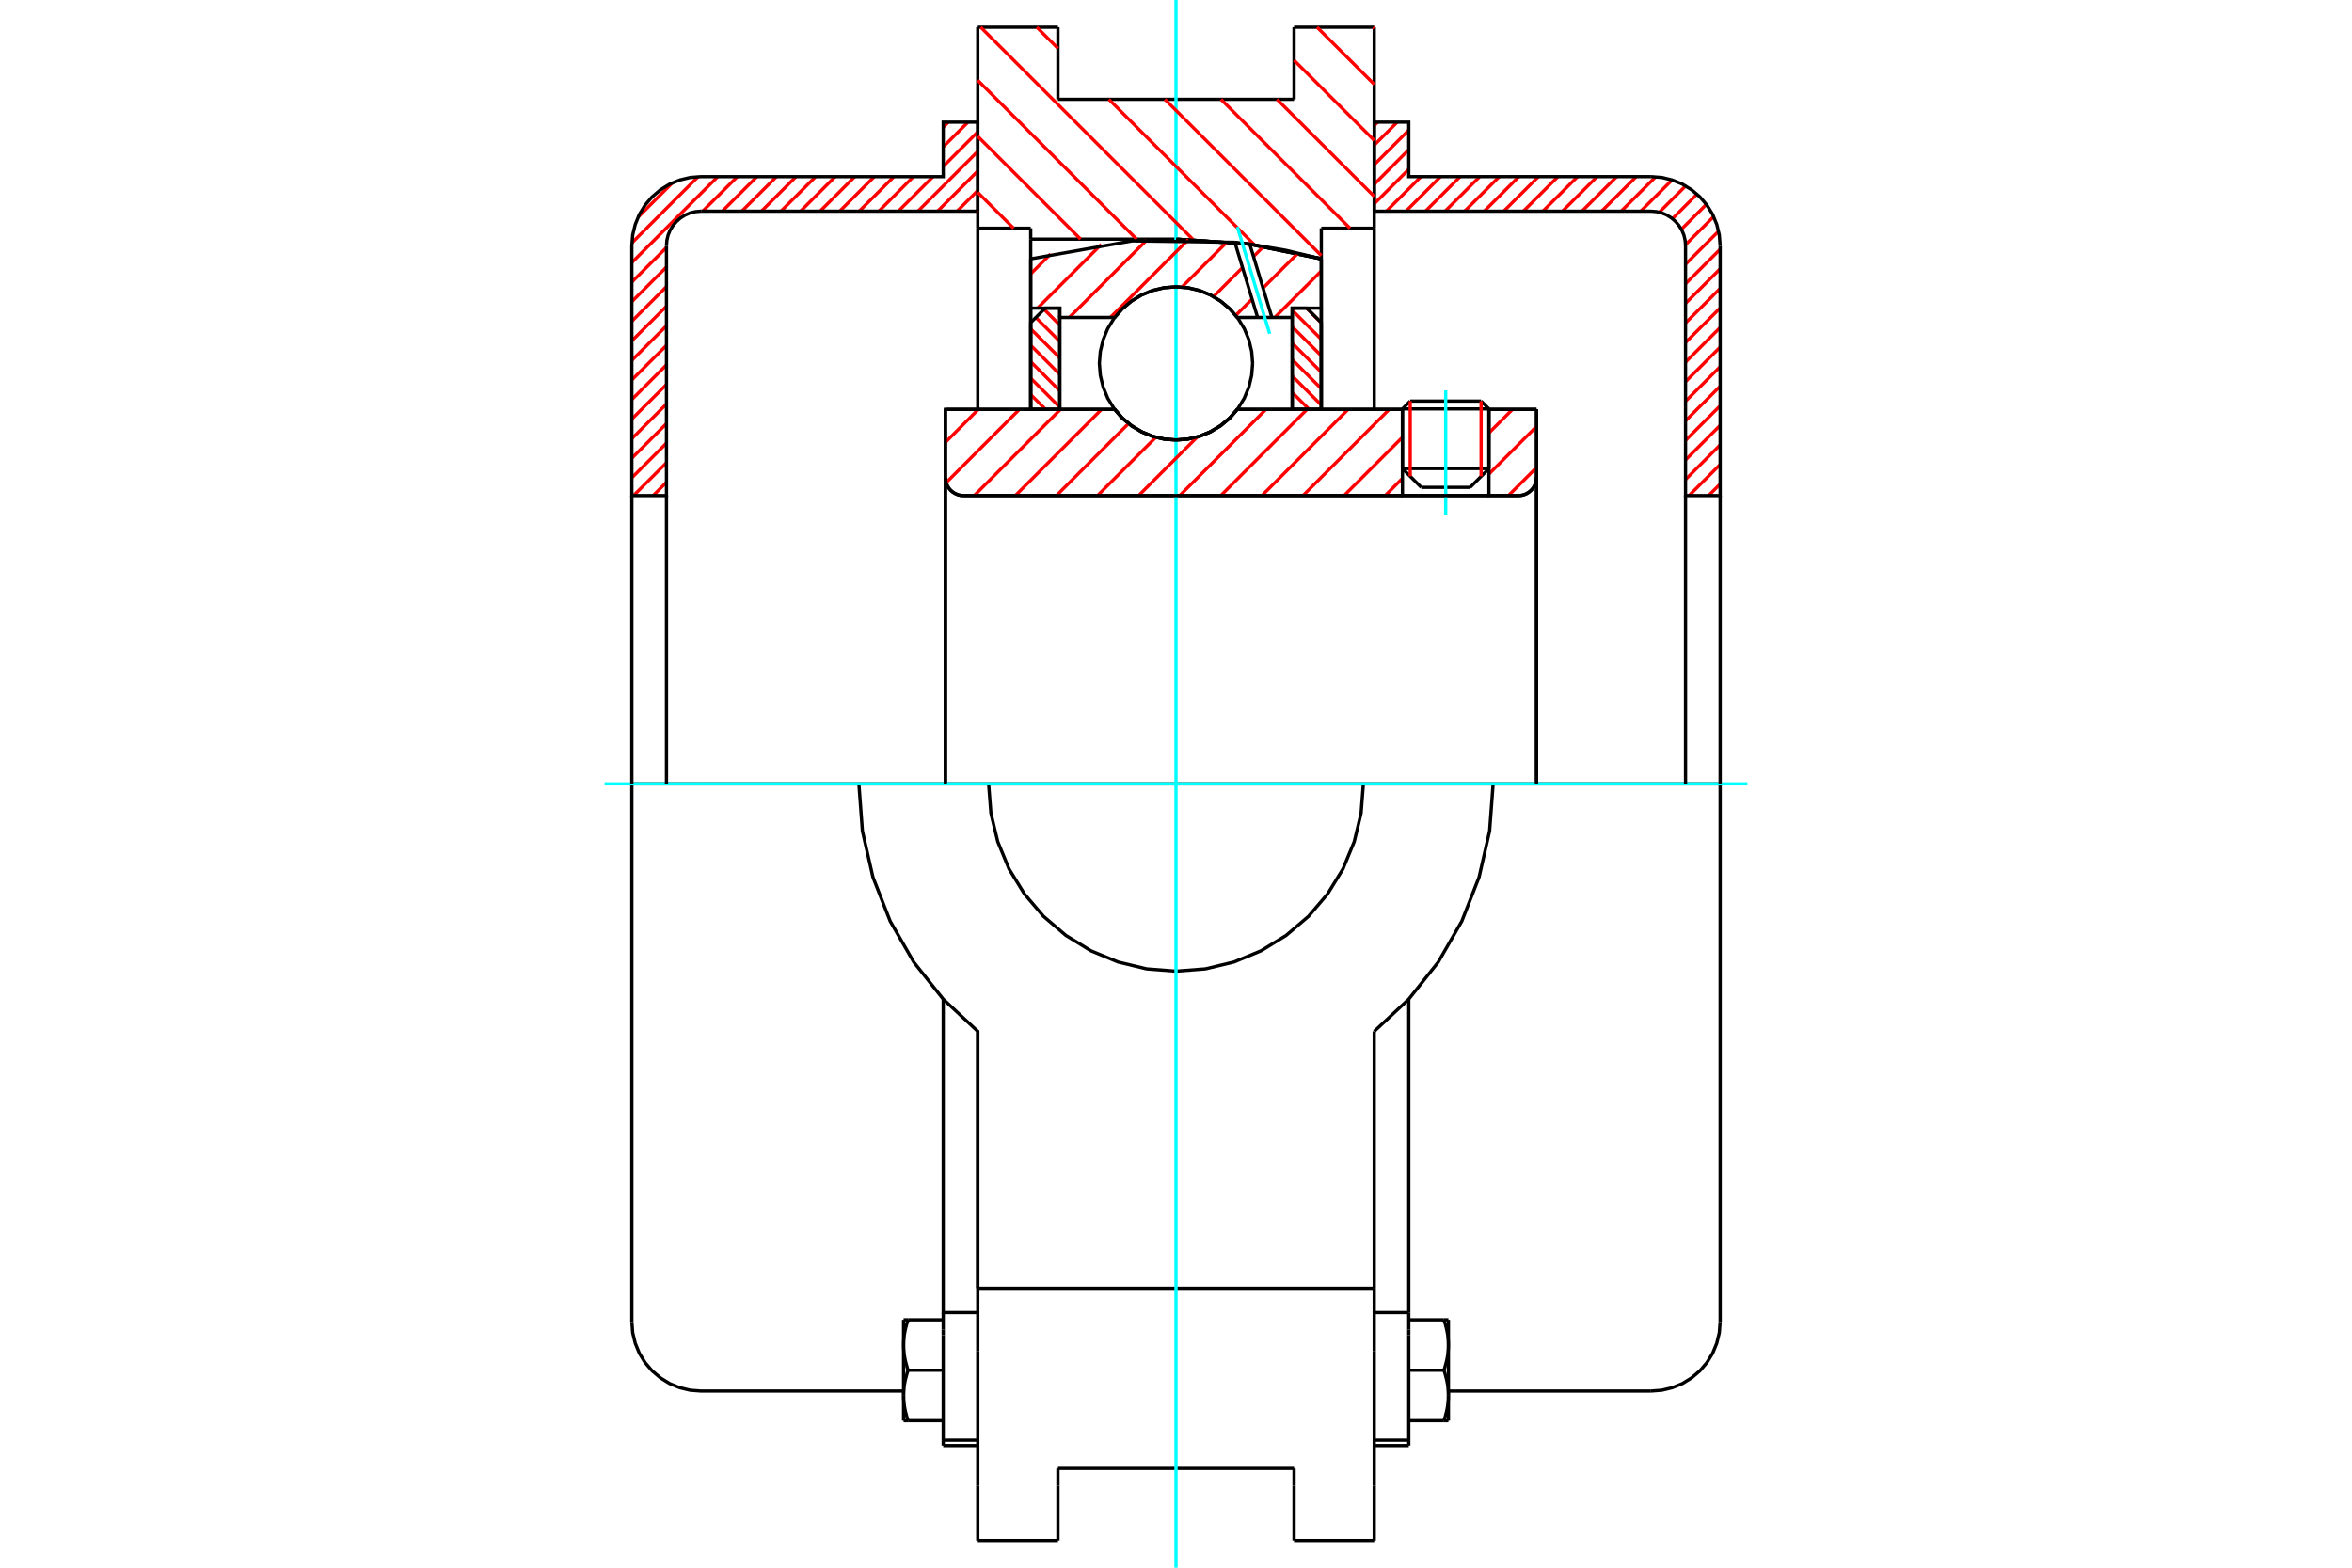 <?xml version="1.0" standalone="no"?>
<!DOCTYPE svg PUBLIC "-//W3C//DTD SVG 1.1//EN"
	"http://www.w3.org/Graphics/SVG/1.1/DTD/svg11.dtd">
<svg xmlns="http://www.w3.org/2000/svg" height="100%" width="100%" viewBox="0 0 36000 24000">
	<rect x="-1800" y="-1200" width="39600" height="26400" style="fill:#FFF"/>
	<g style="fill:none; fill-rule:evenodd" transform="matrix(1 0 0 1 0 0)">
		<g style="fill:none; stroke:#000; stroke-width:50; shape-rendering:geometricPrecision">
			<line x1="22790" y1="6260" x2="21466" y2="6260"/>
			<line x1="21585" y1="6140" x2="22670" y2="6140"/>
			<line x1="21466" y1="7173" x2="22790" y2="7173"/>
			<line x1="22502" y1="7461" x2="21754" y2="7461"/>
			<polyline points="23240,7587 23283,7584 23326,7574 23366,7557 23403,7534 23436,7506 23465,7473 23487,7436 23504,7395 23514,7353 23518,7309"/>
			<line x1="23518" y1="6267" x2="23518" y2="7309"/>
			<line x1="22790" y1="6267" x2="23518" y2="6267"/>
			<line x1="18938" y1="6267" x2="21466" y2="6267"/>
			<polyline points="17062,6267 17181,6403 17320,6519 17476,6612 17643,6680 17819,6722 18000,6736 18181,6722 18357,6680 18524,6612 18680,6519 18819,6403 18938,6267"/>
			<line x1="14470" y1="6267" x2="17062" y2="6267"/>
			<line x1="14470" y1="7309" x2="14470" y2="6267"/>
			<polyline points="14470,7309 14473,7353 14483,7395 14500,7436 14523,7473 14551,7506 14584,7534 14622,7557 14662,7574 14704,7584 14748,7587"/>
			<line x1="23240" y1="7587" x2="14748" y2="7587"/>
			<line x1="23518" y1="7309" x2="23518" y2="12000"/>
			<line x1="14470" y1="7309" x2="14470" y2="12000"/>
			<line x1="21585" y1="6140" x2="21466" y2="6260"/>
			<line x1="22790" y1="6260" x2="22670" y2="6140"/>
			<line x1="22502" y1="7461" x2="22790" y2="7173"/>
			<line x1="21466" y1="7173" x2="21754" y2="7461"/>
			<line x1="21466" y1="6260" x2="21466" y2="7173"/>
			<line x1="22790" y1="7173" x2="22790" y2="6260"/>
			<line x1="21034" y1="417" x2="21034" y2="3494"/>
			<line x1="19807" y1="417" x2="21034" y2="417"/>
			<line x1="19807" y1="1520" x2="19807" y2="417"/>
			<line x1="16193" y1="1520" x2="19807" y2="1520"/>
			<line x1="16193" y1="417" x2="16193" y2="1520"/>
			<line x1="14966" y1="417" x2="16193" y2="417"/>
			<line x1="14966" y1="3494" x2="14966" y2="417"/>
			<line x1="15776" y1="3494" x2="14966" y2="3494"/>
			<line x1="15776" y1="3661" x2="15776" y2="3494"/>
			<line x1="18000" y1="3661" x2="15776" y2="3661"/>
			<polyline points="20224,3963 19122,3737 18000,3661"/>
			<line x1="20224" y1="3494" x2="20224" y2="3963"/>
			<line x1="21034" y1="3494" x2="20224" y2="3494"/>
			<polyline points="22854,12000 20868,12000 15132,12000 13146,12000"/>
			<polyline points="15132,12000 15167,12449 15272,12886 15444,13302 15680,13686 15972,14028 16314,14320 16698,14556 17114,14728 17551,14833 18000,14868 18449,14833 18886,14728 19302,14556 19686,14320 20028,14028 20320,13686 20556,13302 20728,12886 20833,12449 20868,12000"/>
			<polyline points="13146,12000 13200,12722 13361,13428 13625,14102 13986,14729 14437,15296 14966,15789 14966,19722"/>
			<line x1="21034" y1="19722" x2="14966" y2="19722"/>
			<line x1="21034" y1="15789" x2="21034" y2="19722"/>
			<polyline points="21034,15789 21563,15296 22014,14729 22375,14102 22639,13428 22800,12722 22854,12000"/>
			<line x1="21034" y1="20688" x2="21034" y2="19722"/>
			<line x1="21034" y1="22745" x2="21034" y2="20688"/>
			<line x1="21034" y1="23583" x2="21034" y2="22745"/>
			<line x1="21034" y1="3494" x2="21034" y2="6267"/>
			<line x1="14966" y1="6267" x2="14966" y2="3494"/>
			<line x1="14966" y1="22745" x2="14966" y2="23583"/>
			<line x1="14966" y1="20688" x2="14966" y2="22745"/>
			<line x1="14966" y1="20688" x2="14966" y2="19722"/>
			<line x1="20224" y1="3963" x2="20224" y2="6261"/>
			<line x1="15776" y1="6267" x2="15776" y2="3661"/>
			<line x1="16193" y1="22745" x2="16193" y2="22480"/>
			<line x1="16193" y1="23583" x2="16193" y2="22745"/>
			<line x1="16193" y1="22480" x2="19807" y2="22480"/>
			<line x1="19807" y1="22745" x2="19807" y2="23583"/>
			<line x1="19807" y1="22480" x2="19807" y2="22745"/>
			<line x1="19807" y1="23583" x2="21034" y2="23583"/>
			<line x1="14966" y1="23583" x2="16193" y2="23583"/>
			<polyline points="20224,3963 19122,3737 18000,3661"/>
			<line x1="14437" y1="22047" x2="14437" y2="22130"/>
			<line x1="14437" y1="20442" x2="14437" y2="22047"/>
			<line x1="14437" y1="20353" x2="14437" y2="20442"/>
			<line x1="14437" y1="20094" x2="14437" y2="20353"/>
			<polyline points="14437,15304 14437,20094 14966,20094"/>
			<polyline points="13830,21363 13830,21374 13830,21384 13831,21395 13831,21405 13831,21416 13832,21427 13833,21437 13834,21448 13835,21458 13836,21469 13837,21479 13838,21490 13839,21501 13841,21511 13842,21522 13844,21533 13846,21544 13848,21554 13850,21565 13852,21576 13854,21587 13857,21598 13859,21609 13862,21621 13865,21632 13868,21643 13871,21655 13874,21666 13877,21678 13880,21689 13884,21701 13887,21713 13891,21725 13895,21737 13899,21749"/>
			<line x1="13830" y1="21749" x2="13830" y2="21363"/>
			<line x1="13899" y1="21749" x2="13830" y2="21749"/>
			<polyline points="13830,20591 13830,20601 13830,20612 13831,20623 13831,20633 13831,20644 13832,20654 13833,20665 13834,20675 13835,20686 13836,20697 13837,20707 13838,20718 13839,20729 13841,20739 13842,20750 13844,20761 13846,20771 13848,20782 13850,20793 13852,20804 13854,20815 13857,20826 13859,20837 13862,20848 13865,20860 13868,20871 13871,20882 13874,20894 13877,20905 13880,20917 13884,20929 13887,20941 13891,20953 13895,20965 13899,20977"/>
			<line x1="13830" y1="21363" x2="13830" y2="20591"/>
			<polyline points="13899,20977 13895,20989 13891,21001 13887,21013 13884,21025 13880,21037 13877,21049 13874,21060 13871,21072 13868,21083 13865,21094 13862,21106 13859,21117 13857,21128 13854,21139 13852,21150 13850,21161 13848,21172 13846,21182 13844,21193 13842,21204 13841,21215 13839,21225 13838,21236 13837,21247 13836,21257 13835,21268 13834,21278 13833,21289 13832,21300 13831,21310 13831,21321 13831,21331 13830,21342 13830,21352 13830,21363"/>
			<line x1="13830" y1="20205" x2="13899" y2="20205"/>
			<line x1="13830" y1="20591" x2="13830" y2="20205"/>
			<polyline points="13899,20205 13895,20217 13891,20229 13887,20241 13884,20253 13880,20265 13877,20276 13874,20288 13871,20299 13868,20311 13865,20322 13862,20333 13859,20345 13857,20356 13854,20367 13852,20378 13850,20389 13848,20399 13846,20410 13844,20421 13842,20432 13841,20442 13839,20453 13838,20464 13837,20474 13836,20485 13835,20496 13834,20506 13833,20517 13832,20527 13831,20538 13831,20548 13831,20559 13830,20570 13830,20580 13830,20591"/>
			<line x1="14437" y1="20977" x2="13899" y2="20977"/>
			<line x1="14437" y1="20205" x2="13899" y2="20205"/>
			<line x1="14437" y1="21749" x2="13899" y2="21749"/>
			<line x1="10730" y1="12000" x2="9671" y2="12000"/>
			<line x1="13146" y1="12000" x2="10730" y2="12000"/>
			<line x1="9671" y1="12000" x2="9671" y2="20237"/>
			<line x1="14966" y1="15789" x2="14966" y2="19722"/>
			<line x1="14437" y1="22130" x2="14966" y2="22130"/>
			<line x1="14437" y1="22047" x2="14966" y2="22047"/>
			<polyline points="9671,20237 9684,20403 9723,20564 9786,20718 9873,20859 9981,20986 10108,21094 10249,21181 10403,21244 10564,21283 10730,21296 13830,21296"/>
			<line x1="21563" y1="22130" x2="21563" y2="22047"/>
			<line x1="21034" y1="20094" x2="21563" y2="20094"/>
			<line x1="21563" y1="20353" x2="21563" y2="20094"/>
			<line x1="21563" y1="20442" x2="21563" y2="20353"/>
			<line x1="21563" y1="22047" x2="21563" y2="20442"/>
			<line x1="21563" y1="20094" x2="21563" y2="15304"/>
			<line x1="22101" y1="20205" x2="22170" y2="20205"/>
			<polyline points="22170,20591 22170,20580 22170,20570 22169,20559 22169,20548 22169,20538 22168,20527 22167,20517 22166,20506 22165,20496 22164,20485 22163,20474 22162,20464 22161,20453 22159,20442 22158,20432 22156,20421 22154,20410 22152,20399 22150,20389 22148,20378 22146,20367 22143,20356 22141,20345 22138,20333 22135,20322 22132,20311 22129,20299 22126,20288 22123,20276 22120,20265 22116,20253 22113,20241 22109,20229 22105,20217 22101,20205"/>
			<line x1="22170" y1="20205" x2="22170" y2="20591"/>
			<polyline points="22170,21363 22170,21352 22170,21342 22169,21331 22169,21321 22169,21310 22168,21300 22167,21289 22166,21278 22165,21268 22164,21257 22163,21247 22162,21236 22161,21225 22159,21215 22158,21204 22156,21193 22154,21182 22152,21172 22150,21161 22148,21150 22146,21139 22143,21128 22141,21117 22138,21106 22135,21094 22132,21083 22129,21072 22126,21060 22123,21049 22120,21037 22116,21025 22113,21013 22109,21001 22105,20989 22101,20977"/>
			<line x1="22170" y1="20591" x2="22170" y2="21363"/>
			<polyline points="22101,20977 22105,20965 22109,20953 22113,20941 22116,20929 22120,20917 22123,20905 22126,20894 22129,20882 22132,20871 22135,20860 22138,20848 22141,20837 22143,20826 22146,20815 22148,20804 22150,20793 22152,20782 22154,20771 22156,20761 22158,20750 22159,20739 22161,20729 22162,20718 22163,20707 22164,20697 22165,20686 22166,20675 22167,20665 22168,20654 22169,20644 22169,20633 22169,20623 22170,20612 22170,20601 22170,20591"/>
			<line x1="22170" y1="21749" x2="22101" y2="21749"/>
			<line x1="22170" y1="21363" x2="22170" y2="21749"/>
			<polyline points="22101,21749 22105,21737 22109,21725 22113,21713 22116,21701 22120,21689 22123,21678 22126,21666 22129,21655 22132,21643 22135,21632 22138,21621 22141,21609 22143,21598 22146,21587 22148,21576 22150,21565 22152,21554 22154,21544 22156,21533 22158,21522 22159,21511 22161,21501 22162,21490 22163,21479 22164,21469 22165,21458 22166,21448 22167,21437 22168,21427 22169,21416 22169,21405 22169,21395 22170,21384 22170,21374 22170,21363"/>
			<line x1="21563" y1="21749" x2="22101" y2="21749"/>
			<line x1="21563" y1="20977" x2="22101" y2="20977"/>
			<line x1="21563" y1="20205" x2="22101" y2="20205"/>
			<polyline points="26329,12000 25270,12000 22854,12000"/>
			<line x1="26329" y1="20237" x2="26329" y2="12000"/>
			<line x1="21034" y1="22130" x2="21563" y2="22130"/>
			<line x1="21034" y1="22047" x2="21563" y2="22047"/>
			<polyline points="25270,21296 25436,21283 25597,21244 25751,21181 25892,21094 26019,20986 26127,20859 26214,20718 26277,20564 26316,20403 26329,20237"/>
			<line x1="22170" y1="21296" x2="25270" y2="21296"/>
		</g>
		<g style="fill:none; stroke:#0FF; stroke-width:50; shape-rendering:geometricPrecision">
			<line x1="22128" y1="7878" x2="22128" y2="5977"/>
			<line x1="9254" y1="12000" x2="26746" y2="12000"/>
			<line x1="18000" y1="24000" x2="18000" y2="0"/>
		</g>
		<g style="fill:none; stroke:#F00; stroke-width:50; shape-rendering:geometricPrecision">
			<line x1="26329" y1="7410" x2="26152" y2="7587"/>
			<line x1="26329" y1="7111" x2="25853" y2="7587"/>
			<line x1="26329" y1="6811" x2="25799" y2="7341"/>
			<line x1="26329" y1="6512" x2="25799" y2="7041"/>
			<line x1="26329" y1="6212" x2="25799" y2="6742"/>
			<line x1="26329" y1="5913" x2="25799" y2="6442"/>
			<line x1="26329" y1="5613" x2="25799" y2="6143"/>
			<line x1="26329" y1="5314" x2="25799" y2="5843"/>
			<line x1="26329" y1="5014" x2="25799" y2="5544"/>
			<line x1="26329" y1="4715" x2="25799" y2="5244"/>
			<line x1="26329" y1="4415" x2="25799" y2="4945"/>
			<line x1="26329" y1="4115" x2="25799" y2="4645"/>
			<line x1="26329" y1="3816" x2="25799" y2="4345"/>
			<line x1="26305" y1="3540" x2="25799" y2="4046"/>
			<line x1="26230" y1="3316" x2="25799" y2="3747"/>
			<line x1="26118" y1="3129" x2="25735" y2="3511"/>
			<line x1="25974" y1="2973" x2="25599" y2="3348"/>
			<line x1="25800" y1="2847" x2="25398" y2="3249"/>
			<line x1="25593" y1="2755" x2="25114" y2="3233"/>
			<line x1="25341" y1="2707" x2="24815" y2="3233"/>
			<line x1="25045" y1="2704" x2="24515" y2="3233"/>
			<line x1="24745" y1="2704" x2="24215" y2="3233"/>
			<line x1="24445" y1="2704" x2="23916" y2="3233"/>
			<line x1="24146" y1="2704" x2="23616" y2="3233"/>
			<line x1="23846" y1="2704" x2="23317" y2="3233"/>
			<line x1="23547" y1="2704" x2="23017" y2="3233"/>
			<line x1="23247" y1="2704" x2="22718" y2="3233"/>
			<line x1="22948" y1="2704" x2="22418" y2="3233"/>
			<line x1="22648" y1="2704" x2="22119" y2="3233"/>
			<line x1="22349" y1="2704" x2="21819" y2="3233"/>
			<line x1="22049" y1="2704" x2="21520" y2="3233"/>
			<line x1="21750" y1="2704" x2="21220" y2="3233"/>
			<line x1="21563" y1="2591" x2="21034" y2="3120"/>
			<line x1="21563" y1="2291" x2="21034" y2="2821"/>
			<line x1="21563" y1="1992" x2="21034" y2="2521"/>
			<line x1="21386" y1="1870" x2="21034" y2="2222"/>
			<line x1="21086" y1="1870" x2="21034" y2="1922"/>
		</g>
		<g style="fill:none; stroke:#000; stroke-width:50; shape-rendering:geometricPrecision">
			<polyline points="21034,3233 21034,1870 21563,1870 21563,2704 25270,2704"/>
			<polyline points="26329,3763 26316,3597 26277,3436 26214,3282 26127,3141 26019,3014 25892,2906 25751,2819 25597,2756 25436,2717 25270,2704"/>
			<polyline points="26329,3763 26329,7587 25799,7587 25799,3763 25793,3680 25774,3599 25742,3523 25698,3452 25644,3389 25581,3335 25510,3291 25434,3259 25353,3240 25270,3233 21034,3233"/>
			<line x1="26329" y1="12000" x2="26329" y2="7587"/>
			<line x1="25799" y1="7587" x2="25799" y2="12000"/>
		</g>
		<g style="fill:none; stroke:#F00; stroke-width:50; shape-rendering:geometricPrecision">
			<line x1="14966" y1="3217" x2="14950" y2="3233"/>
			<line x1="14966" y1="2917" x2="14650" y2="3233"/>
			<line x1="14966" y1="2618" x2="14351" y2="3233"/>
			<line x1="10201" y1="7383" x2="9997" y2="7587"/>
			<line x1="14966" y1="2318" x2="14051" y2="3233"/>
			<line x1="10201" y1="7084" x2="9697" y2="7587"/>
			<line x1="14966" y1="2019" x2="14437" y2="2548"/>
			<line x1="14281" y1="2704" x2="13751" y2="3233"/>
			<line x1="10201" y1="6784" x2="9671" y2="7314"/>
			<line x1="14816" y1="1870" x2="14437" y2="2249"/>
			<line x1="13981" y1="2704" x2="13452" y2="3233"/>
			<line x1="10201" y1="6485" x2="9671" y2="7014"/>
			<line x1="14516" y1="1870" x2="14437" y2="1949"/>
			<line x1="13682" y1="2704" x2="13152" y2="3233"/>
			<line x1="10201" y1="6185" x2="9671" y2="6715"/>
			<line x1="13382" y1="2704" x2="12853" y2="3233"/>
			<line x1="10201" y1="5886" x2="9671" y2="6415"/>
			<line x1="13083" y1="2704" x2="12553" y2="3233"/>
			<line x1="10201" y1="5586" x2="9671" y2="6116"/>
			<line x1="12783" y1="2704" x2="12254" y2="3233"/>
			<line x1="10201" y1="5287" x2="9671" y2="5816"/>
			<line x1="12484" y1="2704" x2="11954" y2="3233"/>
			<line x1="10201" y1="4987" x2="9671" y2="5517"/>
			<line x1="12184" y1="2704" x2="11655" y2="3233"/>
			<line x1="10201" y1="4688" x2="9671" y2="5217"/>
			<line x1="11885" y1="2704" x2="11355" y2="3233"/>
			<line x1="10201" y1="4388" x2="9671" y2="4918"/>
			<line x1="11585" y1="2704" x2="11056" y2="3233"/>
			<line x1="10201" y1="4088" x2="9671" y2="4618"/>
			<line x1="11286" y1="2704" x2="10756" y2="3233"/>
			<line x1="10201" y1="3789" x2="9671" y2="4318"/>
			<line x1="10986" y1="2704" x2="9671" y2="4019"/>
			<line x1="10685" y1="2705" x2="9672" y2="3718"/>
			<line x1="10291" y1="2799" x2="9767" y2="3324"/>
		</g>
		<g style="fill:none; stroke:#000; stroke-width:50; shape-rendering:geometricPrecision">
			<polyline points="14966,3233 14966,1870 14437,1870 14437,2704 10730,2704 10564,2717 10403,2756 10249,2819 10108,2906 9981,3014 9873,3141 9786,3282 9723,3436 9684,3597 9671,3763 9671,7587 10201,7587 10201,3763"/>
			<polyline points="10730,3233 10647,3240 10566,3259 10490,3291 10419,3335 10356,3389 10302,3452 10258,3523 10226,3599 10207,3680 10201,3763"/>
			<line x1="10730" y1="3233" x2="14966" y2="3233"/>
			<line x1="9671" y1="12000" x2="9671" y2="7587"/>
			<line x1="10201" y1="7587" x2="10201" y2="12000"/>
		</g>
		<g style="fill:none; stroke:#F00; stroke-width:50; shape-rendering:geometricPrecision">
			<line x1="21017" y1="417" x2="21034" y2="433"/>
			<line x1="20159" y1="417" x2="21034" y2="1291"/>
			<line x1="19807" y1="922" x2="21034" y2="2149"/>
			<line x1="19546" y1="1520" x2="21034" y2="3007"/>
			<line x1="18688" y1="1520" x2="20663" y2="3494"/>
			<line x1="17830" y1="1520" x2="20224" y2="3913"/>
			<line x1="15869" y1="417" x2="16193" y2="741"/>
			<line x1="16972" y1="1520" x2="19200" y2="3748"/>
			<line x1="15011" y1="417" x2="18262" y2="3668"/>
			<line x1="14966" y1="1230" x2="17397" y2="3661"/>
			<line x1="14966" y1="2088" x2="16539" y2="3661"/>
			<line x1="14966" y1="2946" x2="15514" y2="3494"/>
		</g>
		<g style="fill:none; stroke:#000; stroke-width:50; shape-rendering:geometricPrecision">
			<polyline points="20224,3963 19122,3737 18000,3661"/>
		</g>
		<g style="fill:none; stroke:#F00; stroke-width:50; shape-rendering:geometricPrecision">
			<line x1="22670" y1="6140" x2="22670" y2="7292"/>
			<line x1="21585" y1="7292" x2="21585" y2="6140"/>
			<line x1="15776" y1="6041" x2="16003" y2="6267"/>
			<line x1="15776" y1="5789" x2="16221" y2="6234"/>
			<line x1="15776" y1="5537" x2="16221" y2="5982"/>
			<line x1="15776" y1="5286" x2="16221" y2="5731"/>
			<line x1="15776" y1="5034" x2="16221" y2="5479"/>
			<line x1="15855" y1="4861" x2="16221" y2="5227"/>
			<line x1="15980" y1="4735" x2="16221" y2="4976"/>
			<line x1="16214" y1="4717" x2="16221" y2="4724"/>
		</g>
		<g style="fill:none; stroke:#000; stroke-width:50; shape-rendering:geometricPrecision">
			<polyline points="16221,6267 16221,4717 15999,4717 15776,4939 15776,6267 16221,6267"/>
		</g>
		<g style="fill:none; stroke:#F00; stroke-width:50; shape-rendering:geometricPrecision">
			<line x1="19997" y1="4717" x2="20224" y2="4943"/>
			<line x1="19779" y1="4750" x2="20224" y2="5195"/>
			<line x1="19779" y1="5002" x2="20224" y2="5446"/>
			<line x1="19779" y1="5253" x2="20224" y2="5698"/>
			<line x1="19779" y1="5505" x2="20224" y2="5950"/>
			<line x1="19779" y1="5756" x2="20224" y2="6201"/>
			<line x1="19779" y1="6008" x2="20038" y2="6267"/>
			<line x1="19779" y1="6260" x2="19786" y2="6267"/>
		</g>
		<g style="fill:none; stroke:#000; stroke-width:50; shape-rendering:geometricPrecision">
			<polyline points="19779,6267 19779,4717 20001,4717 20224,4939 20224,6267 19779,6267"/>
			<polyline points="19173,5563 19158,5380 19115,5201 19045,5031 18949,4874 18829,4734 18689,4615 18532,4518 18362,4448 18183,4405 18000,4391 17817,4405 17638,4448 17468,4518 17311,4615 17171,4734 17051,4874 16955,5031 16885,5201 16842,5380 16827,5563 16842,5747 16885,5926 16955,6096 17051,6253 17171,6393 17311,6512 17468,6608 17638,6679 17817,6722 18000,6736 18183,6722 18362,6679 18532,6608 18689,6512 18829,6393 18949,6253 19045,6096 19115,5926 19158,5747 19173,5563"/>
		</g>
		<g style="fill:none; stroke:#F00; stroke-width:50; shape-rendering:geometricPrecision">
			<line x1="20224" y1="4148" x2="19512" y2="4860"/>
			<line x1="19867" y1="3876" x2="19332" y2="4410"/>
			<line x1="19164" y1="4579" x2="18914" y2="4829"/>
			<line x1="19341" y1="3773" x2="19186" y2="3928"/>
			<line x1="19018" y1="4096" x2="18573" y2="4541"/>
			<line x1="18784" y1="3701" x2="18090" y2="4395"/>
			<line x1="18189" y1="3667" x2="16996" y2="4860"/>
			<line x1="17550" y1="3677" x2="16367" y2="4860"/>
			<line x1="16857" y1="3741" x2="15881" y2="4717"/>
			<line x1="16080" y1="3889" x2="15776" y2="4193"/>
		</g>
		<g style="fill:none; stroke:#000; stroke-width:50; shape-rendering:geometricPrecision">
			<polyline points="15776,6267 15776,4717 15776,3963"/>
			<polyline points="18901,3710 17327,3688 15776,3963"/>
			<polyline points="19129,3738 19015,3723 18901,3710"/>
			<polyline points="20224,3963 19680,3832 19129,3738"/>
			<polyline points="20224,3963 20224,4717 19779,4717 19779,4860 19779,6267"/>
			<polyline points="19779,4860 19468,4860 19249,4860 18938,4860 18819,4724 18680,4608 18524,4514 18357,4446 18181,4405 18000,4391 17819,4405 17643,4446 17476,4514 17320,4608 17181,4724 17062,4860 16221,4860 16221,6267"/>
			<polyline points="16221,4860 16221,4717 15776,4717"/>
			<line x1="20224" y1="4717" x2="20224" y2="6267"/>
		</g>
		<g style="fill:none; stroke:#0FF; stroke-width:50; shape-rendering:geometricPrecision">
			<line x1="19434" y1="5110" x2="18939" y2="3473"/>
		</g>
		<g style="fill:none; stroke:#000; stroke-width:50; shape-rendering:geometricPrecision">
			<line x1="19249" y1="4860" x2="18901" y2="3710"/>
			<line x1="19468" y1="4860" x2="19129" y2="3738"/>
		</g>
		<g style="fill:none; stroke:#F00; stroke-width:50; shape-rendering:geometricPrecision">
			<line x1="23518" y1="7158" x2="23088" y2="7587"/>
			<line x1="23518" y1="6529" x2="22790" y2="7257"/>
			<line x1="23151" y1="6267" x2="22790" y2="6628"/>
			<line x1="21466" y1="7323" x2="21202" y2="7587"/>
			<line x1="21466" y1="6694" x2="20573" y2="7587"/>
			<line x1="21264" y1="6267" x2="19944" y2="7587"/>
			<line x1="20635" y1="6267" x2="19315" y2="7587"/>
			<line x1="20006" y1="6267" x2="18686" y2="7587"/>
			<line x1="19377" y1="6267" x2="18057" y2="7587"/>
			<line x1="18326" y1="6689" x2="17428" y2="7587"/>
			<line x1="17692" y1="6694" x2="16799" y2="7587"/>
			<line x1="17274" y1="6484" x2="16170" y2="7587"/>
			<line x1="16861" y1="6267" x2="15541" y2="7587"/>
			<line x1="16232" y1="6267" x2="14912" y2="7587"/>
			<line x1="15603" y1="6267" x2="14482" y2="7389"/>
			<line x1="14975" y1="6267" x2="14470" y2="6772"/>
		</g>
		<g style="fill:none; stroke:#000; stroke-width:50; shape-rendering:geometricPrecision">
			<line x1="23518" y1="12000" x2="23518" y2="6267"/>
			<polyline points="23240,7587 23283,7584 23326,7574 23366,7557 23403,7534 23436,7506 23465,7473 23487,7436 23504,7395 23514,7353 23518,7309"/>
			<polyline points="23240,7587 22790,7587 22790,6267"/>
			<polyline points="22790,7587 21466,7587 21466,6267"/>
			<line x1="21466" y1="7587" x2="14748" y2="7587"/>
			<polyline points="14470,7309 14473,7353 14483,7395 14500,7436 14523,7473 14551,7506 14584,7534 14622,7557 14662,7574 14704,7584 14748,7587"/>
			<polyline points="14470,7309 14470,6267 14915,6267 17062,6267 17181,6403 17320,6519 17476,6612 17643,6680 17819,6722 18000,6736 18181,6722 18357,6680 18524,6612 18680,6519 18819,6403 18938,6267 21466,6267"/>
			<line x1="22790" y1="6267" x2="23518" y2="6267"/>
			<line x1="14470" y1="12000" x2="14470" y2="7309"/>
		</g>
	</g>
</svg>
